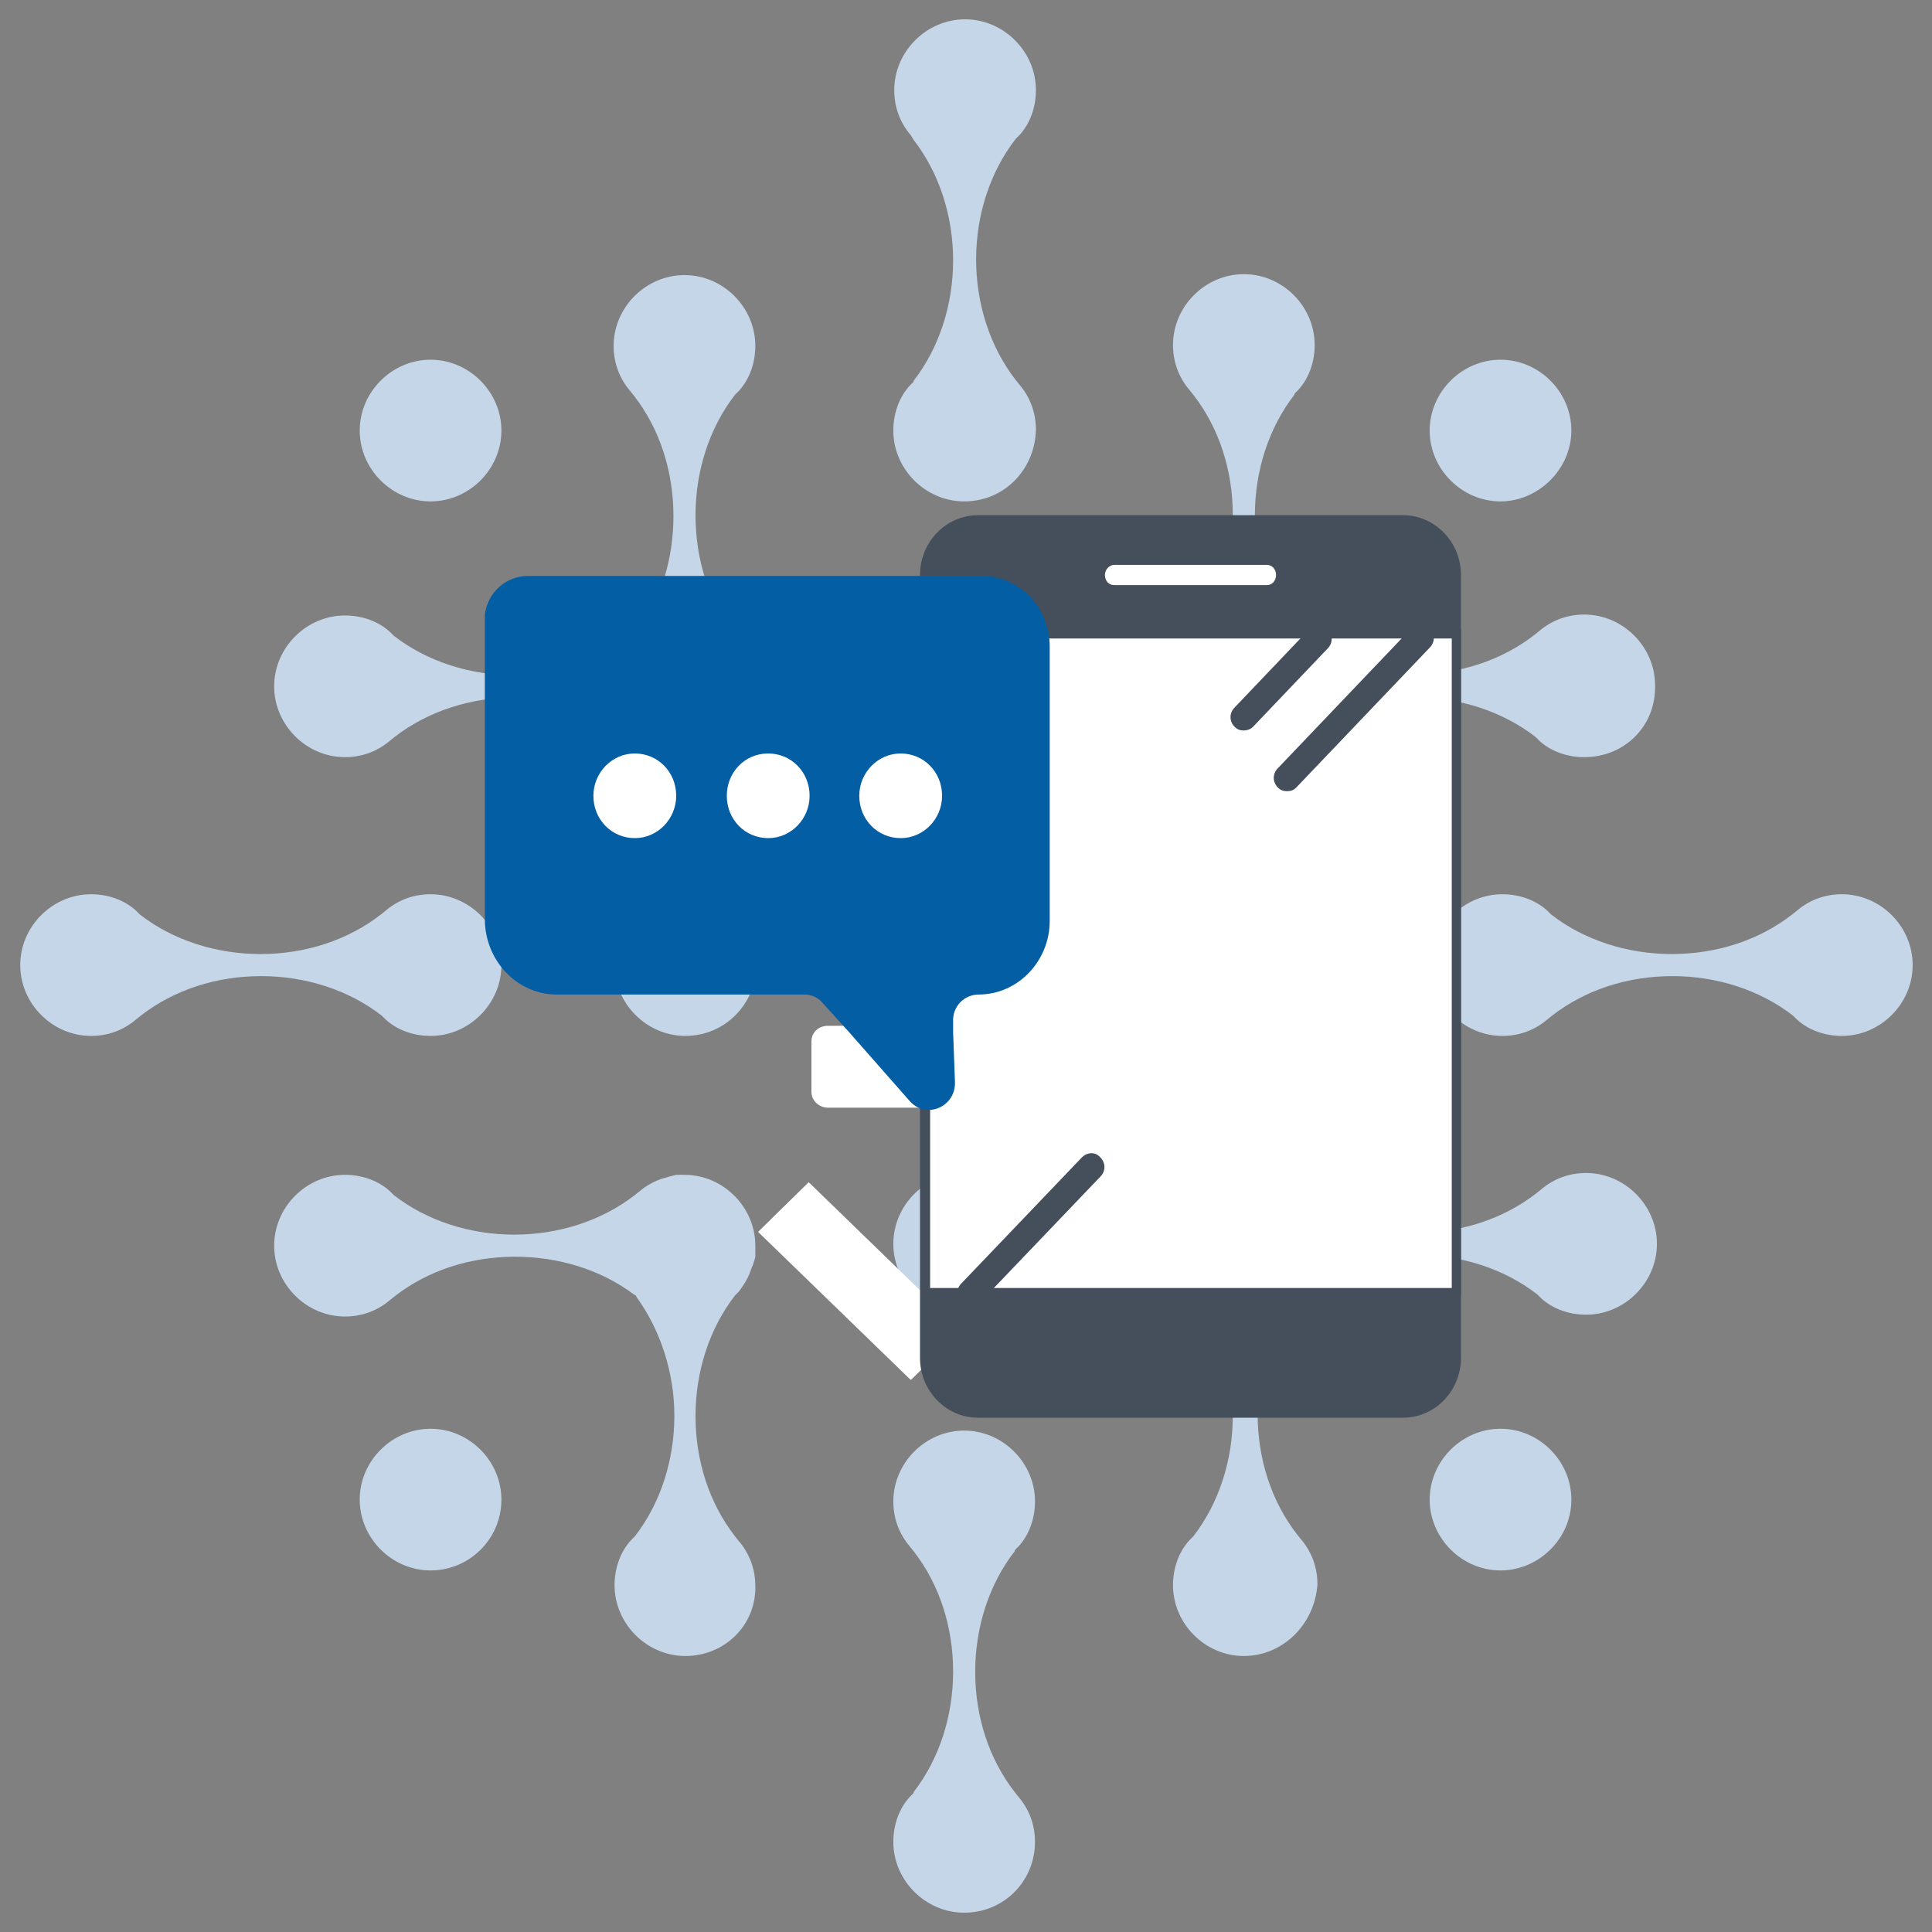 <?xml version="1.0" encoding="utf-8"?>
<!-- Generator: Adobe Illustrator 27.1.1, SVG Export Plug-In . SVG Version: 6.00 Build 0)  -->
<svg version="1.1" id="Layer_1" xmlns="http://www.w3.org/2000/svg" xmlns:xlink="http://www.w3.org/1999/xlink" x="0px" y="0px"
	 viewBox="0 0 210 210" style="enable-background:new 0 0 210 210;" xml:space="preserve">
<rect x="0" y="0" width="210" height="210" fill="#808080" stroke="none"/>
<style type="text/css">
	.st0{fill:none;}
	.st1{fill:#C5D6E8;}
	.st2{fill:#FFFFFF;}
	.st3{clip-path:url(#SVGID_00000154411386680510135930000014897737892751943834_);fill:#FFFFFF;}
	.st4{clip-path:url(#SVGID_00000018199957294262083230000012702137921297602216_);fill:#FFFFFF;}
	.st5{clip-path:url(#SVGID_00000145744473492539525330000005926466852546446218_);fill:#FFFFFF;}
	.st6{clip-path:url(#SVGID_00000098922220621877130760000005452630794737254845_);fill:#FFFFFF;}
	.st7{clip-path:url(#SVGID_00000030453620787498337300000016675200080533434522_);fill:#FFFFFF;}
	.st8{clip-path:url(#SVGID_00000096016979802152992390000005292633484620823971_);fill:#FFFFFF;}
	.st9{clip-path:url(#SVGID_00000042721347886081171390000014238055386718297270_);fill:#FFFFFF;}
	.st10{fill:#454F5C;stroke:#454F5C;stroke-miterlimit:10;}
	.st11{fill:#FFFFFF;stroke:#454F5C;stroke-miterlimit:10;}
	.st12{clip-path:url(#SVGID_00000065779080621390433100000005600884640372863417_);fill:#FFFFFF;}
	.st13{clip-path:url(#SVGID_00000085208170962852021260000008459232483743928964_);fill:#454F5C;}
	.st14{clip-path:url(#SVGID_00000084498996413090137130000005117820754950422959_);fill:#454F5C;}
	.st15{clip-path:url(#SVGID_00000090284134122116660630000000498535221964052612_);fill:#454F5C;}
	.st16{clip-path:url(#SVGID_00000052783254752041900880000014557868781966116534_);fill:#045EA4;}
	.st17{clip-path:url(#SVGID_00000074433895219535054360000000191680131421259651_);fill:#FFFFFF;}
	.st18{clip-path:url(#SVGID_00000100384903492409761150000002976551101981942929_);fill:#FFFFFF;}
	.st19{clip-path:url(#SVGID_00000052078032410952919810000008869682634593193904_);fill:#FFFFFF;}
</style>
<rect x="2" y="2" class="st0" width="206" height="206"/>
<rect x="2" y="2" class="st0" width="206" height="206"/>
<g>
	<path class="st1" d="M46.8,170.7c-4.2,0-7.7-3.5-7.7-7.7s3.5-7.7,7.7-7.7s7.7,3.5,7.7,7.7C54.5,167.3,51,170.7,46.8,170.7"/>
	<path class="st1" d="M74.5,180c-4.2,0-7.7-3.5-7.7-7.7c0-1.8,0.6-3.6,1.8-4.9l0.4-0.4l0,0c2.8-3.6,4.3-8.3,4.3-13.1
		c0-4.7-1.5-9.3-4.1-12.9l-0.1-0.2l-0.2-0.1c-3.6-2.7-8.2-4.1-12.9-4.1c-4.9,0-9.5,1.5-13.1,4.3l0,0l-0.5,0.4
		c-1.4,1.2-3.1,1.8-4.9,1.8c-4.2,0-7.7-3.5-7.7-7.7s3.5-7.7,7.7-7.7c1.8,0,3.6,0.6,4.9,1.8l0.4,0.4l0,0c3.6,2.8,8.3,4.3,13.1,4.3
		s9.5-1.5,13.1-4.3l0,0l0.5-0.4c0.7-0.6,1.6-1.1,2.5-1.4l0.4-0.1l0.3-0.1l0.4-0.1l0.4-0.1h0.1h0.4c0.1,0,0.2,0,0.4,0
		c4.2,0,7.7,3.5,7.7,7.7c0,0.1,0,0.2,0,0.4v0.5v0.3l-0.1,0.4l-0.1,0.3l-0.1,0.3l-0.1,0.2c-0.3,1-0.8,1.8-1.4,2.6l-0.4,0.4l0,0
		c-2.8,3.6-4.3,8.3-4.3,13.1c0,4.9,1.5,9.5,4.3,13.1l0,0l0.4,0.5c1.2,1.4,1.8,3.1,1.8,4.9C82.2,176.6,78.8,180,74.5,180"/>
	<path class="st1" d="M46.8,54.5c-4.2,0-7.7-3.5-7.7-7.7s3.5-7.7,7.7-7.7s7.7,3.5,7.7,7.7C54.5,51,51,54.5,46.8,54.5"/>
	<path class="st1" d="M74.5,82.3c-0.1,0-0.2,0-0.4,0h-0.4h-0.4l-0.4-0.1l-0.3-0.1L72.3,82l-0.2-0.1c-1-0.3-1.8-0.8-2.6-1.4l-0.4-0.4
		l0,0c-3.6-2.8-8.3-4.3-13.1-4.3s-9.5,1.5-13.1,4.3l0,0l-0.5,0.4c-1.4,1.2-3.1,1.8-4.9,1.8c-4.2,0-7.7-3.5-7.7-7.7s3.5-7.7,7.7-7.7
		c1.8,0,3.6,0.6,4.9,1.8l0.4,0.4l0,0c3.6,2.8,8.3,4.3,13.1,4.3c4.7,0,9.3-1.5,12.9-4.1l0.2-0.1l0.1-0.2c2.7-3.6,4.1-8.2,4.1-12.9
		c0-4.9-1.5-9.5-4.3-13.1l0,0l-0.4-0.5c-1.2-1.4-1.8-3.1-1.8-4.9c0-4.2,3.5-7.7,7.7-7.7s7.7,3.5,7.7,7.7c0,1.8-0.6,3.6-1.8,4.9
		l-0.4,0.4l0,0c-2.8,3.6-4.3,8.3-4.3,13.1c0,4.9,1.5,9.5,4.3,13.1l0,0l0.4,0.5c0.6,0.7,1.1,1.6,1.4,2.5l0.1,0.4l0.1,0.4l0.1,0.4
		l0.1,0.5v0.4c0,0.1,0,0.3,0,0.4C82.2,78.9,78.8,82.3,74.5,82.3"/>
	<path class="st1" d="M135.2,112.6c-4.2,0-7.7-3.5-7.7-7.7s3.5-7.7,7.7-7.7s7.7,3.5,7.7,7.7S139.4,112.6,135.2,112.6"/>
	<path class="st1" d="M163.1,170.7c-4.2,0-7.7-3.5-7.7-7.7s3.5-7.7,7.7-7.7s7.7,3.5,7.7,7.7C170.8,167.3,167.2,170.7,163.1,170.7"/>
	<path class="st1" d="M104.8,142.9c-4.2,0-7.7-3.5-7.7-7.7s3.5-7.7,7.7-7.7s7.7,3.5,7.7,7.7S109.2,142.9,104.8,142.9"/>
	<path class="st1" d="M135.2,180c-4.2,0-7.7-3.5-7.7-7.7c0-1.8,0.6-3.6,1.8-4.9l0.4-0.4l0,0c2.8-3.6,4.3-8.3,4.3-13.1
		s-1.5-9.5-4.3-13.1l0,0l-0.4-0.5c-0.6-0.7-1.1-1.6-1.4-2.5l-0.1-0.4l-0.1-0.4l-0.1-0.4v-0.2V136v-0.4c0-0.1,0-0.2,0-0.4
		c0-4.2,3.5-7.7,7.7-7.7c0.1,0,0.3,0,0.4,0h0.4h0.4l0.4,0.1l0.3,0.1l0.3,0.1l0.3,0.1c1,0.3,1.8,0.8,2.6,1.4l0.4,0.4l0,0
		c3.6,2.8,8.3,4.3,13.1,4.3c4.9,0,9.5-1.5,13.1-4.3l0,0l0.5-0.4c1.4-1.2,3.1-1.8,4.9-1.8c4.2,0,7.7,3.5,7.7,7.7s-3.5,7.7-7.7,7.7
		c-1.8,0-3.6-0.6-4.9-1.8l-0.4-0.4l0,0c-3.6-2.8-8.3-4.3-13.1-4.3c-4.7,0-9.3,1.5-12.9,4.1l-0.2,0.1l-0.1,0.2
		c-2.7,3.6-4.1,8.2-4.1,12.9c0,4.9,1.5,9.5,4.3,13.1l0,0l0.4,0.5c1.2,1.4,1.8,3.1,1.8,4.9C142.9,176.6,139.4,180,135.2,180"/>
	<path class="st1" d="M163.1,54.5c-4.2,0-7.7-3.5-7.7-7.7s3.5-7.7,7.7-7.7s7.7,3.5,7.7,7.7S167.2,54.5,163.1,54.5"/>
	<path class="st1" d="M104.8,82.3c-4.2,0-7.7-3.5-7.7-7.7s3.5-7.7,7.7-7.7s7.7,3.5,7.7,7.7C112.5,78.9,109.2,82.3,104.8,82.3"/>
	<path class="st1" d="M172.2,82.3c-1.8,0-3.6-0.6-4.9-1.8l-0.4-0.4l0,0c-3.6-2.8-8.3-4.3-13.1-4.3c-4.9,0-9.5,1.5-13.1,4.3l0,0
		l-0.5,0.4c-0.7,0.6-1.6,1.1-2.5,1.4l-0.4,0.1l-0.4,0.1l-0.4,0.1h-0.2H136h-0.4c-0.1,0-0.2,0-0.4,0c-4.2,0-7.7-3.5-7.7-7.7
		c0-0.1,0-0.3,0-0.4v-0.4v-0.4l0.1-0.4l0.1-0.3l0.1-0.3l0.1-0.2c0.3-1,0.8-1.8,1.4-2.6l0.4-0.4l0,0c2.8-3.6,4.3-8.3,4.3-13.1
		c0-4.9-1.5-9.5-4.3-13.1l0,0l-0.4-0.5c-1.2-1.4-1.8-3.1-1.8-4.9c0-4.2,3.5-7.7,7.7-7.7s7.7,3.5,7.7,7.7c0,1.8-0.6,3.6-1.8,4.9
		l-0.4,0.4v0.1c-2.8,3.6-4.3,8.3-4.3,13.1c0,4.7,1.5,9.3,4.1,12.9l0.1,0.2l0.2,0.1c3.6,2.7,8.2,4.1,12.9,4.1c4.9,0,9.5-1.5,13.1-4.3
		l0,0l0.5-0.4c1.4-1.2,3.1-1.8,4.9-1.8c4.2,0,7.7,3.5,7.7,7.7C180,78.9,176.6,82.3,172.2,82.3"/>
	<path class="st1" d="M104.8,54.5c-4.2,0-7.7-3.5-7.7-7.7c0-1.8,0.6-3.6,1.8-4.9l0.4-0.4v-0.1c2.8-3.6,4.3-8.3,4.3-13.1
		s-1.5-9.5-4.3-13.1l0,0L99,14.7c-1.2-1.4-1.8-3.1-1.8-4.9c0-4.2,3.5-7.7,7.7-7.7s7.7,3.5,7.7,7.7c0,1.8-0.6,3.6-1.8,4.9l-0.4,0.4
		l0,0c-2.8,3.6-4.3,8.3-4.3,13.1s1.5,9.5,4.3,13.1l0,0l0.4,0.5c1.2,1.4,1.8,3.1,1.8,4.9C112.5,51,109.2,54.5,104.8,54.5"/>
	<path class="st1" d="M104.8,207.9c-4.2,0-7.7-3.5-7.7-7.7c0-1.8,0.6-3.6,1.8-4.9l0.4-0.4v-0.1c2.8-3.6,4.3-8.3,4.3-13.1
		c0-4.9-1.5-9.5-4.3-13.1l0,0l-0.4-0.5c-1.2-1.4-1.8-3.1-1.8-4.9c0-4.2,3.5-7.7,7.7-7.7s7.7,3.5,7.7,7.7c0,1.8-0.6,3.6-1.8,4.9
		l-0.4,0.4v0.1c-2.8,3.6-4.3,8.3-4.3,13.1c0,4.9,1.5,9.5,4.3,13.1l0,0l0.4,0.5c1.2,1.4,1.8,3.1,1.8,4.9
		C112.5,204.4,109.2,207.9,104.8,207.9"/>
	<path class="st1" d="M200.2,112.6c-1.8,0-3.6-0.6-4.9-1.8l-0.4-0.4l0,0c-3.6-2.8-8.3-4.3-13.1-4.3c-4.9,0-9.5,1.5-13.1,4.3l0,0
		l-0.5,0.4c-1.4,1.2-3.1,1.8-4.9,1.8c-4.2,0-7.7-3.5-7.7-7.7s3.5-7.7,7.7-7.7c1.8,0,3.6,0.6,4.9,1.8l0.4,0.4l0,0
		c3.6,2.8,8.3,4.3,13.1,4.3c4.9,0,9.5-1.5,13.1-4.3l0,0l0.5-0.4c1.4-1.2,3.1-1.8,4.9-1.8c4.2,0,7.7,3.5,7.7,7.7
		S204.4,112.6,200.2,112.6"/>
	<path class="st1" d="M46.8,112.6c-1.8,0-3.6-0.6-4.9-1.8l-0.4-0.4l0,0c-3.6-2.8-8.3-4.3-13.1-4.3c-4.9,0-9.5,1.5-13.1,4.3l0,0
		l-0.5,0.4c-1.4,1.2-3.1,1.8-4.9,1.8c-4.2,0-7.7-3.5-7.7-7.7s3.5-7.7,7.7-7.7c1.8,0,3.6,0.6,4.9,1.8l0.4,0.4l0,0
		c3.6,2.8,8.3,4.3,13.1,4.3c4.9,0,9.5-1.5,13.1-4.3l0,0l0.5-0.4c1.4-1.2,3.1-1.8,4.9-1.8c4.2,0,7.7,3.5,7.7,7.7
		C54.5,109.1,51,112.6,46.8,112.6"/>
	<path class="st1" d="M74.5,112.6c-4.2,0-7.7-3.5-7.7-7.7s3.5-7.7,7.7-7.7s7.7,3.5,7.7,7.7C82.2,109.1,78.8,112.6,74.5,112.6"/>
</g>
<rect x="2" y="2" class="st0" width="206" height="206"/>
<rect x="2" y="2" class="st0" width="206" height="206"/>
<rect x="2" y="2" class="st0" width="206" height="206"/>
<rect x="2" y="2" class="st0" width="206" height="206"/>
<rect x="2" y="2" class="st0" width="206" height="206"/>
<rect x="2" y="2" class="st0" width="206" height="206"/>
<rect x="2" y="2" class="st0" width="206" height="206"/>
<rect x="2" y="2" class="st0" width="206" height="206"/>
<rect x="2" y="2" class="st0" width="206" height="206"/>
<rect x="2" y="2" class="st0" width="206" height="206"/>
<polygon class="st2" points="104.5,144.6 99,150 82.4,133.9 87.9,128.5 "/>
<rect x="2" y="2" class="st0" width="206" height="206"/>
<polygon class="st2" points="104.5,144.6 110,150 126.6,133.9 121.1,128.5 "/>
<g>
	<g>
		<defs>
			<rect id="SVGID_1_" x="69.8" y="56.7" width="86.6" height="97"/>
		</defs>
		<clipPath id="SVGID_00000009574633656177754070000006139206460727208582_">
			<use xlink:href="#SVGID_1_"  style="overflow:visible;"/>
		</clipPath>
		<path style="clip-path:url(#SVGID_00000009574633656177754070000006139206460727208582_);fill:#FFFFFF;" d="M129.6,112.7h-19.9
			c-0.2,0-0.4-0.2-0.4-0.4v-0.4c0-0.2,0.2-0.4,0.4-0.4h19.9c0.2,0,0.4,0.2,0.4,0.4v0.4C130,112.5,129.8,112.7,129.6,112.7"/>
	</g>
	<g>
		<defs>
			<rect id="SVGID_00000148642421411361742770000002784414720840656817_" x="69.8" y="56.7" width="86.6" height="97"/>
		</defs>
		<clipPath id="SVGID_00000043436779965981321030000013306107989231780261_">
			<use xlink:href="#SVGID_00000148642421411361742770000002784414720840656817_"  style="overflow:visible;"/>
		</clipPath>
		<path style="clip-path:url(#SVGID_00000043436779965981321030000013306107989231780261_);fill:#FFFFFF;" d="M137.6,112.7h-6
			c-0.1,0-0.2-0.1-0.2-0.2v-0.7c0-0.1,0.1-0.2,0.2-0.2h6c0.1,0,0.2,0.1,0.2,0.2v0.7C137.8,112.6,137.7,112.7,137.6,112.7"/>
	</g>
	<g>
		<defs>
			<rect id="SVGID_00000050638316667835500890000005987839898057765800_" x="69.8" y="56.7" width="86.6" height="97"/>
		</defs>
		<clipPath id="SVGID_00000108295701959975965220000011421031985333296022_">
			<use xlink:href="#SVGID_00000050638316667835500890000005987839898057765800_"  style="overflow:visible;"/>
		</clipPath>
		<path style="clip-path:url(#SVGID_00000108295701959975965220000011421031985333296022_);fill:#FFFFFF;" d="M118.5,115.6h-9
			c-0.2,0-0.3-0.1-0.3-0.3v-0.6c0-0.2,0.1-0.3,0.3-0.3h9c0.2,0,0.3,0.1,0.3,0.3v0.6C118.8,115.5,118.7,115.6,118.5,115.6"/>
	</g>
	<g>
		<defs>
			<rect id="SVGID_00000037684226346426098170000003379468953892323203_" x="69.8" y="56.7" width="86.6" height="97"/>
		</defs>
		<clipPath id="SVGID_00000079463514009043624630000014979828359578916746_">
			<use xlink:href="#SVGID_00000037684226346426098170000003379468953892323203_"  style="overflow:visible;"/>
		</clipPath>
		<path style="clip-path:url(#SVGID_00000079463514009043624630000014979828359578916746_);fill:#FFFFFF;" d="M140.5,115.6h-19.7
			c-0.2,0-0.4-0.2-0.4-0.4v-0.4c0-0.2,0.2-0.4,0.4-0.4h19.7c0.2,0,0.4,0.2,0.4,0.4v0.4C140.9,115.4,140.7,115.6,140.5,115.6"/>
	</g>
	<g>
		<defs>
			<rect id="SVGID_00000021833307556254699050000012455873103796640396_" x="69.8" y="56.7" width="86.6" height="97"/>
		</defs>
		<clipPath id="SVGID_00000034807943555138810550000008813925937619511995_">
			<use xlink:href="#SVGID_00000021833307556254699050000012455873103796640396_"  style="overflow:visible;"/>
		</clipPath>
		<path style="clip-path:url(#SVGID_00000034807943555138810550000008813925937619511995_);fill:#FFFFFF;" d="M133.7,118.4h-24
			c-0.2,0-0.5-0.2-0.5-0.4v-0.3c0-0.2,0.2-0.4,0.5-0.4h24c0.2,0,0.5,0.2,0.5,0.4v0.3C134.1,118.2,133.9,118.4,133.7,118.4"/>
	</g>
	<g>
		<defs>
			<rect id="SVGID_00000053528918060016061870000003864563243748265128_" x="69.8" y="56.7" width="86.6" height="97"/>
		</defs>
		<clipPath id="SVGID_00000030469254962217254400000003805467671382667905_">
			<use xlink:href="#SVGID_00000053528918060016061870000003864563243748265128_"  style="overflow:visible;"/>
		</clipPath>
		<path style="clip-path:url(#SVGID_00000030469254962217254400000003805467671382667905_);fill:#FFFFFF;" d="M143.2,118.4h-7.3
			c-0.1,0-0.3-0.1-0.3-0.3v-0.7c0-0.1,0.1-0.3,0.3-0.3h7.3c0.1,0,0.3,0.1,0.3,0.3v0.7C143.4,118.3,143.3,118.4,143.2,118.4"/>
	</g>
	<g>
		<defs>
			<rect id="SVGID_00000016057279206419866290000005673975578437689487_" x="69.8" y="56.7" width="86.6" height="97"/>
		</defs>
		<clipPath id="SVGID_00000136382764056709299940000000957844256361499286_">
			<use xlink:href="#SVGID_00000016057279206419866290000005673975578437689487_"  style="overflow:visible;"/>
		</clipPath>
		<path style="clip-path:url(#SVGID_00000136382764056709299940000000957844256361499286_);fill:#FFFFFF;" d="M103.6,120.4H90
			c-1,0-1.8-0.8-1.8-1.7v-5.5c0-1,0.8-1.7,1.8-1.7h13.6c1,0,1.8,0.8,1.8,1.7v5.5C105.3,119.7,104.5,120.4,103.6,120.4"/>
	</g>
</g>
<rect x="52.7" y="56.4" class="st0" width="105.6" height="97.1"/>
<path class="st10" d="M152.5,153.6h-46.2c-3.2,0-5.8-2.7-5.8-6V62.5c0-3.3,2.6-6,5.8-6h46.2c3.2,0,5.8,2.7,5.8,6v85.1
	C158.3,150.9,155.7,153.6,152.5,153.6"/>
<rect x="100.6" y="68.9" class="st11" width="57.7" height="71.6"/>
<g>
	<g>
		<defs>
			<rect id="SVGID_00000028295004810927308670000001110210205787128708_" x="52.7" y="56.4" width="105.6" height="97.1"/>
		</defs>
		<clipPath id="SVGID_00000183244654912502379770000001527973579865878664_">
			<use xlink:href="#SVGID_00000028295004810927308670000001110210205787128708_"  style="overflow:visible;"/>
		</clipPath>
		<path style="clip-path:url(#SVGID_00000183244654912502379770000001527973579865878664_);fill:#FFFFFF;" d="M137.7,63.6h-16.6
			c-0.6,0-1-0.5-1-1.1s0.5-1.1,1-1.1h16.6c0.6,0,1,0.5,1,1.1S138.3,63.6,137.7,63.6"/>
	</g>
	<g>
		<defs>
			<rect id="SVGID_00000096023809822384820580000011969021613379715249_" x="52.7" y="56.4" width="105.6" height="97.1"/>
		</defs>
		<clipPath id="SVGID_00000110472726994817702670000009330963158937300373_">
			<use xlink:href="#SVGID_00000096023809822384820580000011969021613379715249_"  style="overflow:visible;"/>
		</clipPath>
		<path style="clip-path:url(#SVGID_00000110472726994817702670000009330963158937300373_);fill:#454F5C;" d="M135.2,79.4
			c-0.4,0-0.7-0.1-1-0.4c-0.6-0.6-0.6-1.5,0-2.1l8.1-8.5c0.6-0.6,1.5-0.6,2,0c0.6,0.6,0.6,1.5,0,2.1l-8.1,8.5
			C135.9,79.3,135.5,79.4,135.2,79.4"/>
	</g>
	<g>
		<defs>
			<rect id="SVGID_00000121273357344292341230000008742650254973163144_" x="52.7" y="56.4" width="105.6" height="97.1"/>
		</defs>
		<clipPath id="SVGID_00000114774312396540823120000009866897203765821353_">
			<use xlink:href="#SVGID_00000121273357344292341230000008742650254973163144_"  style="overflow:visible;"/>
		</clipPath>
		<path style="clip-path:url(#SVGID_00000114774312396540823120000009866897203765821353_);fill:#454F5C;" d="M139.9,86
			c-0.4,0-0.7-0.1-1-0.4c-0.6-0.6-0.6-1.5,0-2.1l14.5-15.2c0.6-0.6,1.5-0.6,2,0c0.6,0.6,0.6,1.5,0,2.1l-14.5,15.2
			C140.6,85.9,140.3,86,139.9,86"/>
	</g>
	<g>
		<defs>
			<rect id="SVGID_00000119084693685085093780000012690888619117675672_" x="52.7" y="56.4" width="105.6" height="97.1"/>
		</defs>
		<clipPath id="SVGID_00000106135684854629428860000004410058476047715469_">
			<use xlink:href="#SVGID_00000119084693685085093780000012690888619117675672_"  style="overflow:visible;"/>
		</clipPath>
		<path style="clip-path:url(#SVGID_00000106135684854629428860000004410058476047715469_);fill:#454F5C;" d="M105.5,142
			c-0.4,0-0.7-0.1-1-0.4c-0.6-0.6-0.6-1.5,0-2.1l13.1-13.7c0.6-0.6,1.5-0.6,2,0c0.6,0.6,0.6,1.5,0,2.1l-13.1,13.7
			C106.2,141.9,105.9,142,105.5,142"/>
	</g>
	<g>
		<defs>
			<rect id="SVGID_00000132802302636746911380000003166227596836825473_" x="52.7" y="56.4" width="105.6" height="97.1"/>
		</defs>
		<clipPath id="SVGID_00000105405140090742500680000008710673568074096282_">
			<use xlink:href="#SVGID_00000132802302636746911380000003166227596836825473_"  style="overflow:visible;"/>
		</clipPath>
		<path style="clip-path:url(#SVGID_00000105405140090742500680000008710673568074096282_);fill:#045EA4;" d="M52.7,67.4v32.5
			c0,4.5,3.5,8.2,7.8,8.2h26.9c0.8,0,1.5,0.3,2,0.9l2.9,3.2l6.6,7.5c1.8,2,5,0.6,4.9-2.1l-0.2-5.4v-1.1c-0.1-1.7,1.2-3,2.8-3
			c4.2,0,7.7-3.6,7.7-8V70.3c0-4.3-3.3-7.7-7.4-7.7H57.4l0,0c-2.4,0-4.4,1.8-4.7,4.2C52.7,67,52.7,67.1,52.7,67.4"/>
	</g>
	<g>
		<defs>
			<rect id="SVGID_00000044888908628442326240000005556918857805091260_" x="52.7" y="56.4" width="105.6" height="97.1"/>
		</defs>
		<clipPath id="SVGID_00000104705125836285211880000011309576891014154940_">
			<use xlink:href="#SVGID_00000044888908628442326240000005556918857805091260_"  style="overflow:visible;"/>
		</clipPath>
		<path style="clip-path:url(#SVGID_00000104705125836285211880000011309576891014154940_);fill:#FFFFFF;" d="M93.4,86.5
			c0,2.6,2,4.6,4.5,4.6s4.5-2.1,4.5-4.6c0-2.6-2-4.6-4.5-4.6S93.4,84,93.4,86.5"/>
	</g>
	<g>
		<defs>
			<rect id="SVGID_00000168102499006918417930000014404730045485707155_" x="52.7" y="56.4" width="105.6" height="97.1"/>
		</defs>
		<clipPath id="SVGID_00000173156905411690580140000004285222928872915872_">
			<use xlink:href="#SVGID_00000168102499006918417930000014404730045485707155_"  style="overflow:visible;"/>
		</clipPath>
		<path style="clip-path:url(#SVGID_00000173156905411690580140000004285222928872915872_);fill:#FFFFFF;" d="M79,86.5
			c0,2.6,2,4.6,4.5,4.6S88,89,88,86.5c0-2.6-2-4.6-4.5-4.6C80.9,81.9,79,84,79,86.5"/>
	</g>
	<g>
		<defs>
			<rect id="SVGID_00000140703277181470740310000010673782879936525719_" x="52.7" y="56.4" width="105.6" height="97.1"/>
		</defs>
		<clipPath id="SVGID_00000183228341083962394580000017070997245139630994_">
			<use xlink:href="#SVGID_00000140703277181470740310000010673782879936525719_"  style="overflow:visible;"/>
		</clipPath>
		<path style="clip-path:url(#SVGID_00000183228341083962394580000017070997245139630994_);fill:#FFFFFF;" d="M64.5,86.5
			c0,2.6,2,4.6,4.5,4.6s4.5-2.1,4.5-4.6c0-2.6-2-4.6-4.5-4.6S64.5,84,64.5,86.5"/>
	</g>
</g>
</svg>
